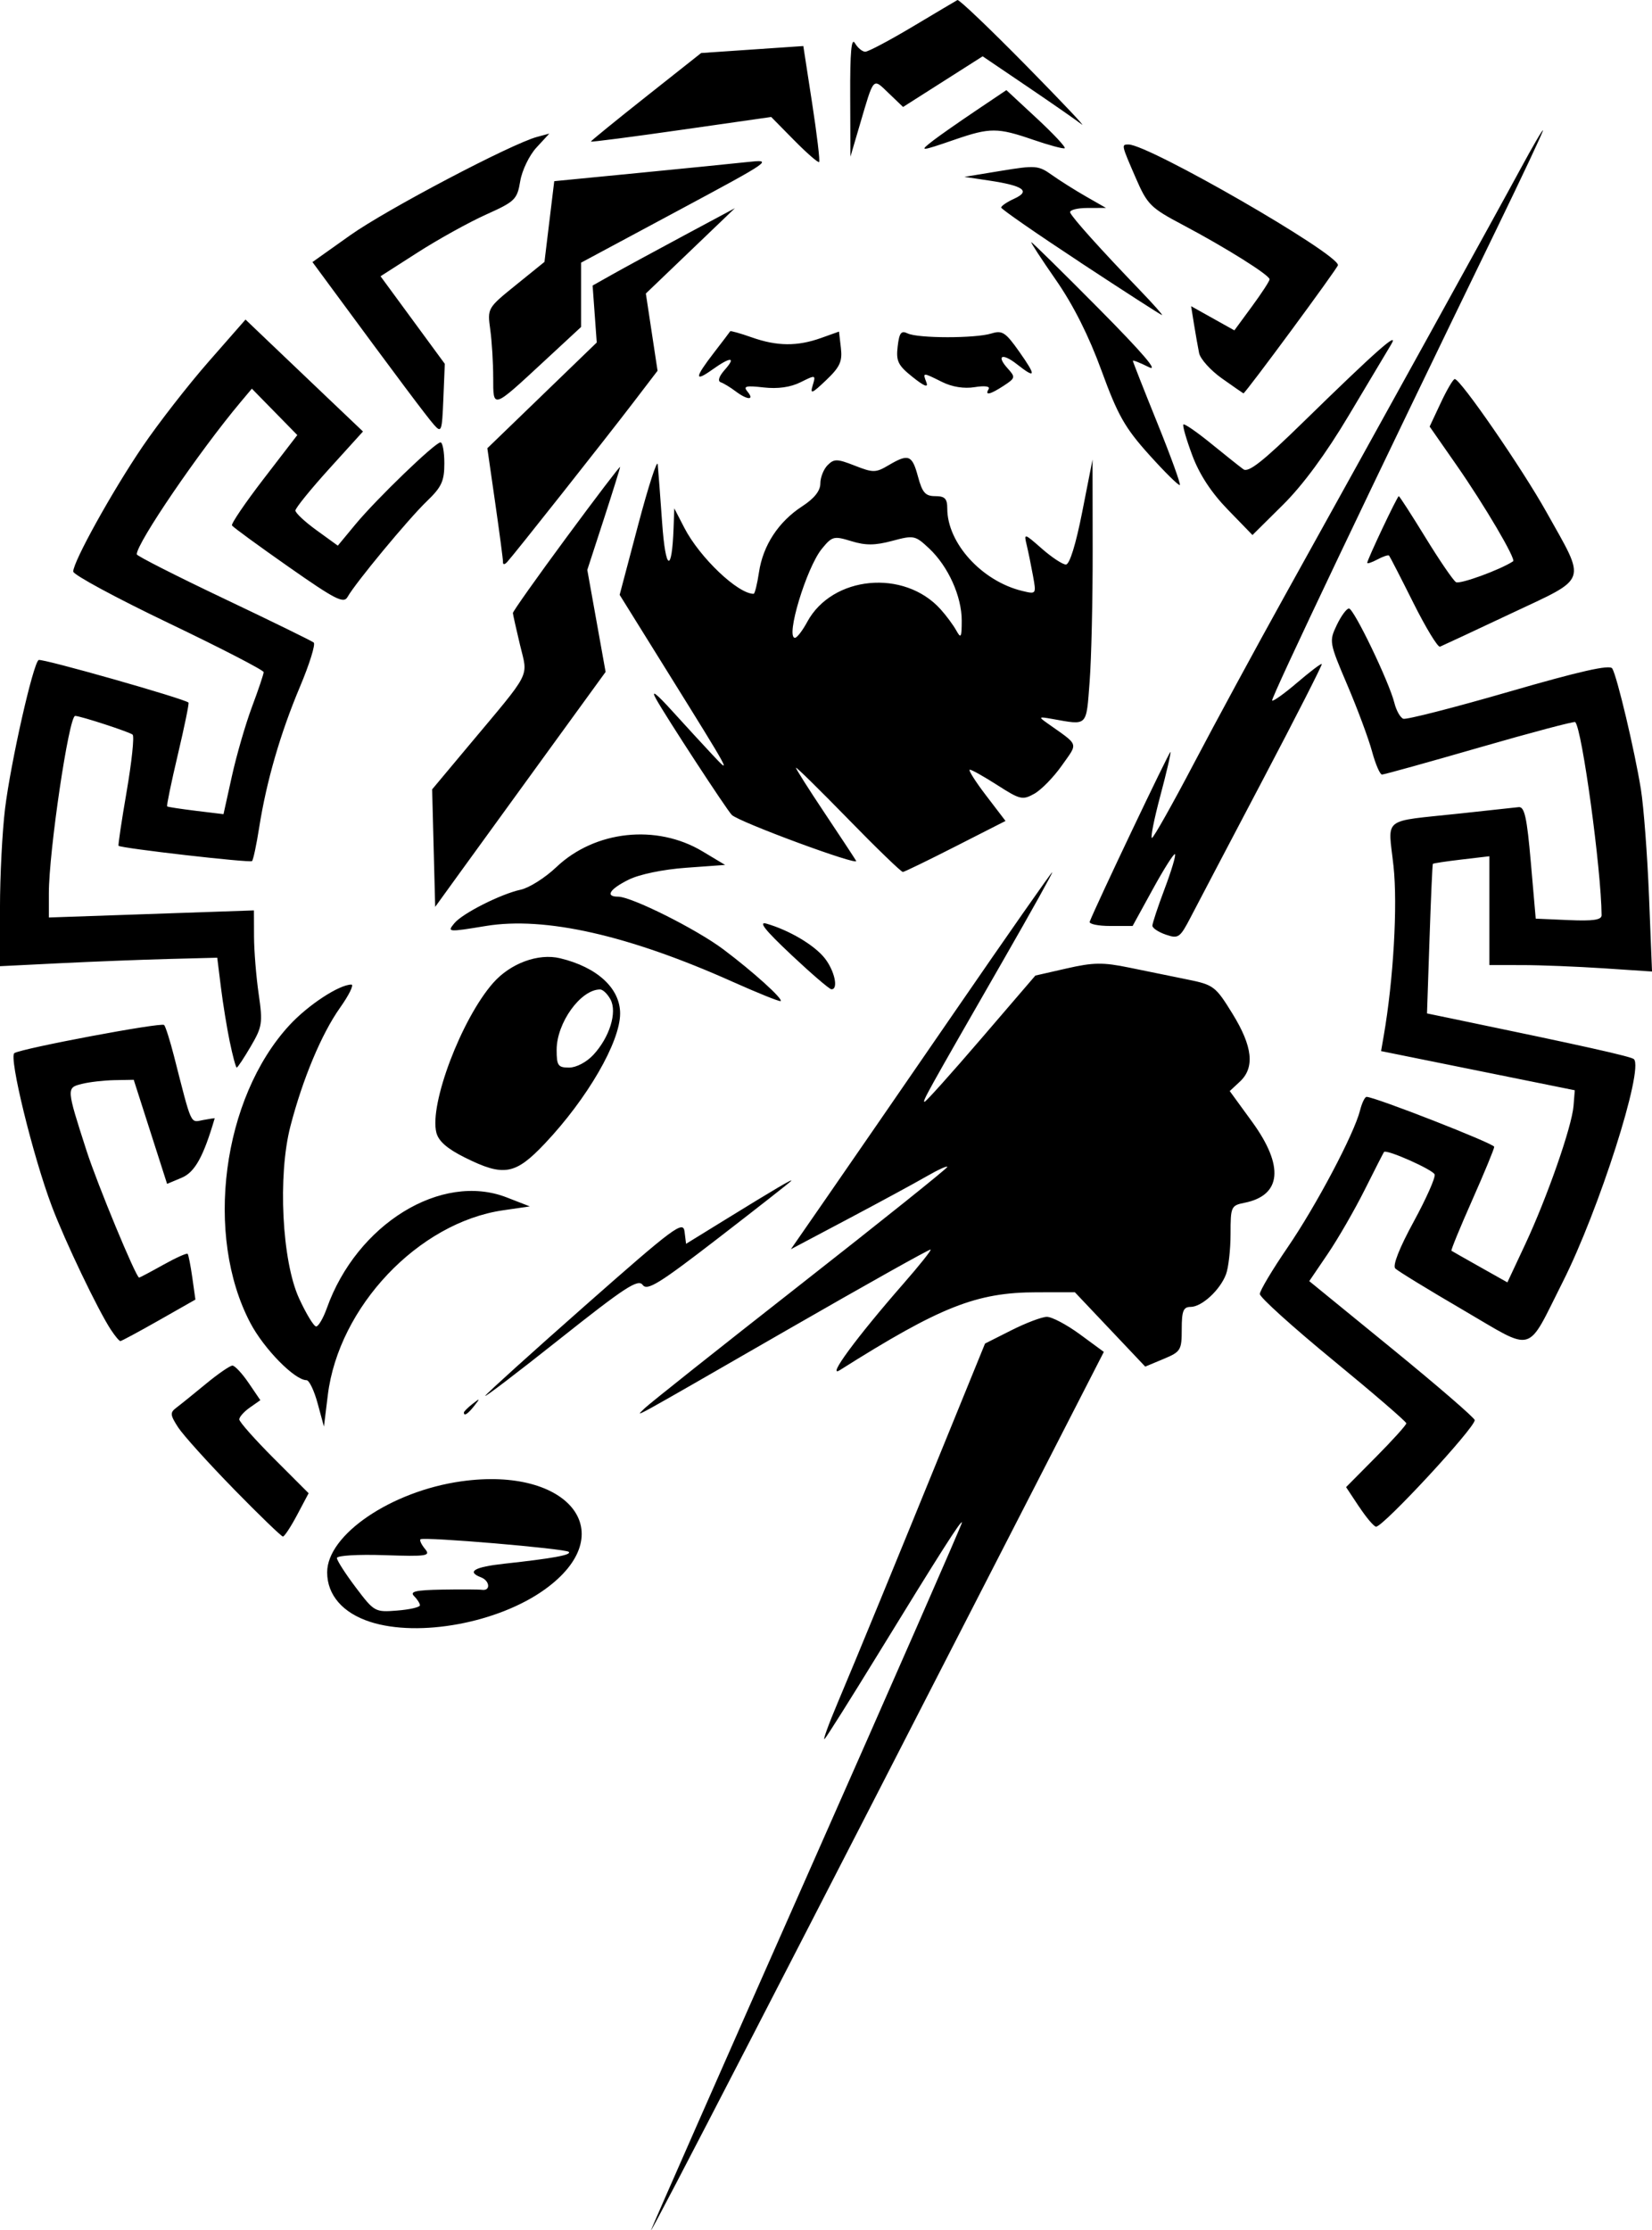 <?xml version="1.0" encoding="UTF-8" standalone="no"?>
<!-- Created with Inkscape (http://www.inkscape.org/) -->

<svg
   xmlns:dc="http://purl.org/dc/elements/1.1/"
   xmlns:cc="http://creativecommons.org/ns#"
   xmlns:rdf="http://www.w3.org/1999/02/22-rdf-syntax-ns#"
   xmlns:svg="http://www.w3.org/2000/svg"
   xmlns="http://www.w3.org/2000/svg"
   xmlns:sodipodi="http://sodipodi.sourceforge.net/DTD/sodipodi-0.dtd"
   xmlns:inkscape="http://www.inkscape.org/namespaces/inkscape"
   width="89.512mm"
   height="120.818mm"
   viewBox="0 0 89.512 120.818"
   version="1.1"
   id="svg8"
   inkscape:version="0.92.2 (5c3e80d, 2017-08-06)"
   sodipodi:docname="logo.svg">
  <defs
     id="defs2" />
  <sodipodi:namedview
     id="base"
     pagecolor="#ffffff"
     bordercolor="#666666"
     borderopacity="1.0"
     inkscape:pageopacity="0.0"
     inkscape:pageshadow="2"
     inkscape:zoom="0.35"
     inkscape:cx="-379.79514"
     inkscape:cy="247.47425"
     inkscape:document-units="mm"
     inkscape:current-layer="layer1"
     showgrid="false"
     inkscape:window-width="1366"
     inkscape:window-height="705"
     inkscape:window-x="-8"
     inkscape:window-y="-6"
     inkscape:window-maximized="1" />
  <g
     inkscape:label="Layer 1"
     inkscape:groupmode="layer"
     id="layer1"
     transform="translate(-70.249,-93.493)">
    <path
       style="fill:#000000;stroke-width:0.265"
       d="m 105.528,214.299 c 0.073,-0.218 3.893,-8.89 8.489,-19.271 4.596,-10.381 8.354,-18.953 8.353,-19.05 -0.003,-0.212 -1.15,1.588 -4.611,7.232 -1.428,2.328 -2.698,4.345 -2.824,4.481 -0.125,0.136 0.196,-0.757 0.715,-1.984 1,-2.365 3.124,-7.531 6.139,-14.932 l 1.833,-4.498 1.426,-0.719 c 0.784,-0.396 1.648,-0.723 1.919,-0.728 0.272,-0.005 1.078,0.421 1.793,0.945 l 1.299,0.954 -3.614,7.05 C 113.263,199.49 105.358,214.803 105.528,214.299 Z M 90.308,181.354 c -1.483,-0.477 -2.332,-1.453 -2.332,-2.683 0,-2.039 3.47,-4.394 7.264,-4.93 5.887,-0.831 8.725,2.842 4.526,5.858 -2.522,1.811 -6.811,2.607 -9.458,1.756 z m 2.695,-0.895 c 0,-0.102 -0.143,-0.328 -0.318,-0.503 -0.247,-0.247 0.091,-0.324 1.521,-0.349 1.011,-0.017 1.988,-0.012 2.17,0.012 0.467,0.061 0.413,-0.495 -0.066,-0.678 -0.796,-0.305 -0.36,-0.56 1.257,-0.737 2.64,-0.288 3.667,-0.476 3.502,-0.641 -0.178,-0.178 -7.882,-0.831 -8.038,-0.682 -0.057,0.055 0.054,0.29 0.247,0.522 0.318,0.383 0.111,0.415 -2.212,0.337 -1.424,-0.048 -2.562,0.021 -2.562,0.155 3.2e-4,0.132 0.46,0.849 1.021,1.592 1.003,1.328 1.042,1.35 2.249,1.254 0.676,-0.054 1.228,-0.181 1.228,-0.283 z m -10.096,-6.31 c -1.387,-1.419 -2.742,-2.922 -3.011,-3.339 -0.431,-0.67 -0.442,-0.795 -0.091,-1.058 0.219,-0.164 0.939,-0.745 1.6,-1.291 0.661,-0.546 1.309,-0.991 1.439,-0.99 0.131,0.001 0.524,0.423 0.875,0.938 l 0.637,0.936 -0.571,0.4 c -0.314,0.22 -0.571,0.508 -0.571,0.641 0,0.132 0.846,1.086 1.879,2.12 l 1.879,1.879 -0.622,1.173 c -0.342,0.645 -0.689,1.173 -0.771,1.173 -0.082,0 -1.284,-1.161 -2.672,-2.58 z m 60.988,0.978 -0.71,-1.072 1.632,-1.647 c 0.898,-0.906 1.632,-1.72 1.632,-1.809 0,-0.089 -1.786,-1.629 -3.969,-3.421 -2.183,-1.792 -3.969,-3.405 -3.969,-3.585 0,-0.179 0.678,-1.316 1.506,-2.525 1.552,-2.267 3.606,-6.151 3.926,-7.427 0.1,-0.398 0.258,-0.726 0.352,-0.727 0.429,-0.007 6.917,2.529 6.917,2.705 0,0.109 -0.537,1.409 -1.194,2.89 -0.657,1.481 -1.163,2.714 -1.124,2.74 0.038,0.026 0.736,0.423 1.55,0.881 l 1.481,0.833 0.959,-2.047 c 1.192,-2.543 2.535,-6.387 2.625,-7.513 l 0.068,-0.847 -5.248,-1.061 -5.248,-1.061 0.141,-0.81 c 0.53,-3.052 0.763,-7.094 0.532,-9.219 -0.294,-2.704 -0.706,-2.379 3.606,-2.843 1.528,-0.165 2.957,-0.319 3.175,-0.344 0.319,-0.036 0.449,0.551 0.661,2.998 l 0.265,3.043 1.786,0.078 c 1.327,0.058 1.785,-0.01 1.783,-0.265 -0.02,-2.49 -1.058,-10.091 -1.429,-10.462 -0.052,-0.052 -2.384,0.566 -5.182,1.374 -2.798,0.808 -5.177,1.469 -5.288,1.469 -0.11,0 -0.354,-0.566 -0.541,-1.257 -0.188,-0.691 -0.79,-2.311 -1.34,-3.6 -0.978,-2.295 -0.99,-2.362 -0.57,-3.241 0.235,-0.494 0.533,-0.898 0.661,-0.898 0.265,0 2.178,3.976 2.461,5.115 0.103,0.412 0.32,0.798 0.483,0.858 0.163,0.06 2.735,-0.598 5.715,-1.461 3.86,-1.118 5.472,-1.482 5.607,-1.264 0.259,0.419 1.214,4.446 1.552,6.543 0.152,0.946 0.35,3.555 0.44,5.797 l 0.163,4.078 -2.621,-0.174 c -1.442,-0.095 -3.425,-0.174 -4.407,-0.175 l -1.786,-0.001 v -2.947 -2.947 l -1.508,0.177 c -0.829,0.098 -1.528,0.203 -1.553,0.235 -0.025,0.032 -0.107,1.868 -0.181,4.08 l -0.136,4.022 1.491,0.309 c 6.971,1.445 9.579,2.027 9.72,2.168 0.546,0.546 -1.897,8.192 -3.859,12.074 -2.004,3.967 -1.456,3.814 -5.413,1.505 -1.875,-1.094 -3.522,-2.102 -3.658,-2.239 -0.155,-0.155 0.217,-1.104 0.991,-2.524 0.682,-1.251 1.196,-2.407 1.142,-2.569 -0.086,-0.257 -2.608,-1.378 -2.743,-1.219 -0.028,0.033 -0.498,0.953 -1.044,2.044 -0.546,1.091 -1.446,2.652 -2,3.469 l -1.007,1.484 4.483,3.658 c 2.465,2.012 4.483,3.755 4.483,3.873 0,0.425 -4.952,5.772 -5.346,5.772 -0.111,0 -0.522,-0.483 -0.912,-1.072 z m -56.435,-5.608 c -0.187,-0.691 -0.458,-1.257 -0.602,-1.257 -0.639,0 -2.305,-1.695 -3.043,-3.097 -2.501,-4.745 -1.526,-12.181 2.115,-16.132 1.009,-1.095 2.698,-2.203 3.358,-2.203 0.151,0 -0.126,0.566 -0.616,1.257 -1,1.412 -2.022,3.852 -2.687,6.416 -0.692,2.672 -0.46,7.306 0.469,9.327 0.384,0.837 0.801,1.521 0.925,1.521 0.124,0 0.385,-0.446 0.58,-0.992 1.623,-4.553 6.202,-7.374 9.739,-6.001 l 1.259,0.489 -1.455,0.212 c -4.578,0.666 -8.903,5.227 -9.491,10.01 l -0.21,1.707 z m 7.924,0.495 c 0,-0.055 0.208,-0.263 0.463,-0.463 0.42,-0.329 0.429,-0.32 0.1,0.1 -0.346,0.441 -0.563,0.581 -0.563,0.363 z m 9.79,-0.226 c 0.218,-0.22 3.999,-3.222 8.401,-6.671 4.402,-3.449 8.004,-6.333 8.004,-6.409 0,-0.076 -0.506,0.154 -1.124,0.511 -0.618,0.357 -2.526,1.392 -4.239,2.299 l -3.114,1.649 1.896,-2.737 c 1.043,-1.505 4.211,-6.1 7.039,-10.211 2.828,-4.111 5.18,-7.474 5.226,-7.474 0.046,0 -1.13,2.113 -2.614,4.696 -4.239,7.379 -4.439,7.739 -4.302,7.739 0.072,0 1.451,-1.538 3.066,-3.419 l 2.936,-3.419 1.702,-0.388 c 1.436,-0.328 1.963,-0.335 3.37,-0.046 0.917,0.188 2.339,0.478 3.159,0.645 1.429,0.29 1.532,0.367 2.447,1.851 1.096,1.776 1.222,2.92 0.405,3.682 l -0.551,0.513 1.213,1.666 c 1.743,2.396 1.596,3.984 -0.407,4.385 -0.735,0.147 -0.762,0.208 -0.762,1.69 0,0.845 -0.112,1.831 -0.248,2.19 -0.325,0.854 -1.313,1.762 -1.918,1.762 -0.392,0 -0.479,0.218 -0.479,1.204 0,1.141 -0.052,1.226 -0.989,1.617 l -0.989,0.413 -1.906,-2.014 -1.906,-2.014 -2.066,0.002 c -3.264,0.003 -5.214,0.774 -10.662,4.213 -0.761,0.48 0.89,-1.765 3.45,-4.693 0.847,-0.968 1.506,-1.794 1.464,-1.836 -0.041,-0.041 -3.516,1.905 -7.722,4.325 -8.975,5.164 -8.276,4.779 -7.779,4.278 z m -8.629,-0.684 c 0.085,-0.138 2.53,-2.345 5.433,-4.905 4.803,-4.236 5.286,-4.595 5.362,-3.99 l 0.083,0.665 1.984,-1.223 c 2.897,-1.786 3.853,-2.347 3.704,-2.178 -0.073,0.083 -1.846,1.473 -3.94,3.089 -3.21,2.477 -3.853,2.875 -4.101,2.537 -0.247,-0.337 -0.96,0.128 -4.487,2.928 -2.306,1.831 -4.124,3.216 -4.039,3.078 z m -20.28,-3.561 c -0.716,-1.093 -2.485,-4.79 -3.207,-6.702 -1.028,-2.722 -2.344,-8.103 -2.03,-8.298 0.423,-0.262 7.959,-1.677 8.113,-1.524 0.077,0.077 0.318,0.837 0.536,1.688 0.978,3.829 0.872,3.597 1.57,3.463 0.354,-0.068 0.64,-0.11 0.635,-0.094 -0.611,2.083 -1.075,2.919 -1.787,3.218 l -0.792,0.333 -0.904,-2.819 -0.904,-2.819 -1.043,0.019 c -0.574,0.011 -1.372,0.103 -1.774,0.204 -0.835,0.211 -0.834,0.222 0.258,3.613 0.582,1.809 2.683,6.879 2.85,6.879 0.039,0 0.627,-0.311 1.308,-0.692 0.681,-0.38 1.276,-0.648 1.322,-0.595 0.046,0.053 0.16,0.632 0.253,1.287 l 0.168,1.191 -1.978,1.124 c -1.088,0.618 -2.028,1.124 -2.088,1.124 -0.061,0 -0.288,-0.271 -0.505,-0.602 z m 19.17,-9.344 c -0.958,-0.477 -1.427,-0.888 -1.543,-1.351 -0.387,-1.541 1.362,-6.153 3.071,-8.1 0.94,-1.07 2.45,-1.628 3.636,-1.343 2.008,0.483 3.251,1.627 3.251,2.992 0,1.543 -1.773,4.606 -4.077,7.043 -1.608,1.701 -2.231,1.809 -4.338,0.759 z m 6.961,-5.558 c 0.884,-0.954 1.305,-2.309 0.932,-3.004 -0.16,-0.298 -0.413,-0.542 -0.563,-0.542 -1.054,0 -2.355,1.807 -2.355,3.272 0,0.853 0.075,0.961 0.674,0.961 0.386,0 0.946,-0.294 1.311,-0.687 z m -19.696,-0.702 c -0.158,-0.764 -0.375,-2.103 -0.483,-2.977 l -0.197,-1.587 -2.645,0.069 c -1.455,0.038 -4.103,0.142 -5.886,0.23 l -3.241,0.161 v -3.148 c 0,-1.731 0.124,-4.157 0.275,-5.39 0.309,-2.515 1.517,-7.862 1.819,-8.049 0.166,-0.103 7.912,2.098 8.121,2.307 0.039,0.039 -0.221,1.307 -0.578,2.818 -0.357,1.511 -0.618,2.773 -0.579,2.805 0.039,0.033 0.741,0.14 1.562,0.24 l 1.491,0.181 0.457,-2.066 c 0.251,-1.136 0.741,-2.824 1.088,-3.751 0.347,-0.927 0.631,-1.771 0.631,-1.877 0,-0.105 -2.322,-1.304 -5.159,-2.663 -2.838,-1.359 -5.159,-2.613 -5.159,-2.787 0,-0.541 2.126,-4.372 3.761,-6.777 0.858,-1.262 2.464,-3.325 3.567,-4.584 l 2.007,-2.289 1.352,1.29 c 0.743,0.71 2.175,2.074 3.182,3.032 l 1.831,1.742 -1.831,2.021 c -1.007,1.112 -1.831,2.129 -1.831,2.26 0,0.132 0.517,0.614 1.149,1.071 l 1.149,0.832 0.947,-1.144 c 1.145,-1.384 4.327,-4.451 4.617,-4.451 0.115,0 0.208,0.512 0.208,1.139 0,0.961 -0.148,1.281 -0.95,2.051 -0.993,0.953 -3.87,4.425 -4.293,5.182 -0.211,0.377 -0.658,0.149 -3.204,-1.635 -1.628,-1.14 -3.005,-2.146 -3.06,-2.236 -0.055,-0.089 0.718,-1.228 1.72,-2.53 l 1.82,-2.367 -1.231,-1.257 -1.231,-1.257 -0.611,0.728 c -2.239,2.667 -5.63,7.637 -5.626,8.246 5.3e-4,0.085 2.114,1.159 4.696,2.386 2.582,1.227 4.784,2.304 4.892,2.393 0.108,0.089 -0.228,1.168 -0.746,2.398 -1.06,2.514 -1.818,5.128 -2.21,7.631 -0.146,0.929 -0.319,1.743 -0.386,1.81 -0.107,0.107 -7.084,-0.692 -7.232,-0.828 -0.032,-0.03 0.165,-1.357 0.44,-2.95 0.274,-1.593 0.42,-2.974 0.323,-3.07 -0.138,-0.137 -2.833,-1.016 -3.115,-1.016 -0.338,0 -1.425,7.339 -1.425,9.62 v 1.3 l 5.556,-0.192 5.556,-0.192 0.005,1.413 c 0.003,0.777 0.116,2.176 0.251,3.109 0.228,1.574 0.197,1.78 -0.427,2.844 -0.37,0.631 -0.712,1.148 -0.761,1.148 -0.049,0 -0.217,-0.625 -0.375,-1.389 z m 27.236,-3.265 c -5.634,-2.521 -10.165,-3.544 -13.361,-3.018 -2.069,0.34 -2.109,0.337 -1.703,-0.153 0.444,-0.535 2.516,-1.581 3.594,-1.814 0.458,-0.099 1.323,-0.647 1.923,-1.217 2.09,-1.988 5.432,-2.351 7.921,-0.86 l 1.23,0.737 -2.117,0.153 c -1.244,0.09 -2.526,0.355 -3.109,0.644 -1.033,0.511 -1.29,0.922 -0.578,0.922 0.732,0 4.239,1.754 5.705,2.853 1.598,1.198 3.252,2.691 3.106,2.803 -0.053,0.041 -1.228,-0.432 -2.611,-1.05 z m 3.175,-1.468 c -1.418,-1.333 -1.795,-1.811 -1.323,-1.674 1.236,0.358 2.594,1.165 3.15,1.872 0.539,0.686 0.755,1.703 0.356,1.68 -0.109,-0.006 -1.091,-0.851 -2.183,-1.877 z m 20.307,-1.081 c -0.4,-0.137 -0.728,-0.355 -0.728,-0.485 0,-0.13 0.299,-1.031 0.665,-2.003 0.366,-0.972 0.618,-1.814 0.56,-1.871 -0.058,-0.058 -0.598,0.794 -1.201,1.893 l -1.096,1.997 h -1.206 c -0.663,0 -1.166,-0.105 -1.118,-0.233 0.312,-0.824 4.321,-9.249 4.375,-9.195 0.037,0.037 -0.209,1.102 -0.547,2.366 -0.338,1.265 -0.543,2.296 -0.457,2.293 0.086,-0.003 1.109,-1.819 2.273,-4.035 1.164,-2.216 3.373,-6.291 4.908,-9.056 5.019,-9.037 11.547,-20.855 12.788,-23.151 0.668,-1.237 1.217,-2.176 1.219,-2.087 0.002,0.089 -1.119,2.47 -2.49,5.292 -6.595,13.565 -12.278,25.503 -12.186,25.595 0.056,0.056 0.669,-0.382 1.362,-0.975 0.693,-0.592 1.291,-1.046 1.33,-1.007 0.038,0.038 -1.399,2.86 -3.194,6.271 -1.795,3.411 -3.549,6.75 -3.897,7.421 -0.595,1.146 -0.677,1.204 -1.361,0.97 z m -39.672,-4.687 -0.082,-3.183 1.94,-2.319 c 3.508,-4.193 3.253,-3.695 2.821,-5.505 -0.207,-0.867 -0.381,-1.645 -0.386,-1.727 -0.005,-0.083 1.3,-1.925 2.901,-4.095 1.601,-2.169 2.909,-3.888 2.908,-3.818 -0.002,0.069 -0.402,1.352 -0.89,2.851 l -0.887,2.725 0.496,2.763 0.496,2.763 -3.221,4.434 c -1.771,2.439 -3.849,5.303 -4.617,6.364 l -1.396,1.93 z m 22.45,-1.585 c -1.551,-1.59 -2.82,-2.836 -2.82,-2.768 0,0.068 0.693,1.161 1.54,2.429 0.847,1.268 1.622,2.444 1.722,2.614 0.181,0.308 -6.356,-2.106 -6.738,-2.489 -0.28,-0.281 -3.57,-5.318 -4.105,-6.287 -0.293,-0.53 -5.3e-4,-0.31 0.88,0.661 0.726,0.8 1.711,1.872 2.189,2.381 1.045,1.113 1.023,1.071 -2.465,-4.537 l -2.575,-4.14 1.005,-3.798 c 0.553,-2.089 1.029,-3.56 1.058,-3.269 0.029,0.291 0.137,1.72 0.24,3.175 0.185,2.607 0.529,2.754 0.619,0.265 l 0.038,-1.058 0.547,1.058 c 0.829,1.604 2.896,3.572 3.752,3.572 0.064,0 0.194,-0.527 0.291,-1.171 0.218,-1.456 1.057,-2.735 2.34,-3.569 0.657,-0.427 0.984,-0.839 0.984,-1.238 0,-0.329 0.178,-0.776 0.395,-0.993 0.35,-0.35 0.517,-0.347 1.472,0.028 0.995,0.391 1.135,0.389 1.828,-0.021 1.084,-0.64 1.278,-0.566 1.596,0.615 0.235,0.871 0.4,1.058 0.936,1.058 0.522,0 0.651,0.134 0.651,0.675 0,1.873 1.88,3.935 4.067,4.461 0.756,0.182 0.759,0.178 0.577,-0.823 -0.1,-0.553 -0.254,-1.303 -0.341,-1.667 -0.156,-0.649 -0.141,-0.646 0.821,0.198 0.539,0.473 1.126,0.86 1.304,0.86 0.2,0 0.537,-1.084 0.883,-2.844 l 0.56,-2.844 0.007,4.895 c 0.004,2.692 -0.07,5.907 -0.165,7.144 -0.189,2.463 -0.084,2.359 -2.024,2.014 -0.745,-0.132 -0.761,-0.118 -0.265,0.234 1.748,1.239 1.674,1.023 0.784,2.289 -0.441,0.628 -1.111,1.314 -1.487,1.526 -0.64,0.359 -0.773,0.328 -1.999,-0.458 -0.722,-0.463 -1.397,-0.843 -1.5,-0.843 -0.103,0 0.29,0.625 0.873,1.389 l 1.061,1.389 -2.702,1.375 c -1.486,0.757 -2.773,1.382 -2.859,1.389 -0.086,0.007 -1.426,-1.288 -2.977,-2.878 z m -2.21,-10.668 c 1.356,-2.506 5.252,-2.876 7.226,-0.687 0.308,0.341 0.691,0.859 0.852,1.15 0.253,0.458 0.293,0.387 0.295,-0.529 0.003,-1.316 -0.731,-2.943 -1.764,-3.913 -0.757,-0.711 -0.83,-0.726 -1.999,-0.413 -0.935,0.25 -1.444,0.254 -2.219,0.016 -0.948,-0.291 -1.039,-0.267 -1.596,0.413 -0.835,1.02 -1.984,4.823 -1.457,4.823 0.109,0 0.407,-0.387 0.663,-0.86 z m 32.841,-1.04 c -0.678,-1.356 -1.269,-2.505 -1.312,-2.553 -0.043,-0.048 -0.327,0.045 -0.631,0.208 -0.304,0.162 -0.552,0.245 -0.552,0.183 0,-0.172 1.628,-3.611 1.709,-3.611 0.039,0 0.691,1.01 1.448,2.244 0.757,1.234 1.5,2.32 1.651,2.414 0.208,0.129 2.396,-0.669 3.096,-1.13 0.169,-0.111 -1.556,-3.042 -3.071,-5.215 l -1.452,-2.084 0.604,-1.289 c 0.332,-0.709 0.673,-1.287 0.757,-1.285 0.315,0.01 3.643,4.836 4.964,7.199 2.18,3.9 2.317,3.509 -1.924,5.507 -1.994,0.94 -3.722,1.746 -3.84,1.793 -0.118,0.046 -0.769,-1.025 -1.447,-2.381 z m -49.324,-2.214 c 0.001,-0.138 -0.19,-1.58 -0.423,-3.203 l -0.425,-2.952 2.964,-2.864 2.964,-2.864 -0.112,-1.543 -0.112,-1.543 1.076,-0.606 c 0.592,-0.333 2.327,-1.276 3.855,-2.095 l 2.778,-1.489 -2.412,2.311 -2.412,2.311 0.317,2.092 0.317,2.092 -1.334,1.745 c -1.537,2.01 -6.462,8.237 -6.811,8.611 -0.148,0.159 -0.234,0.159 -0.233,0 z m 39.268,-2.837 c -0.896,-0.923 -1.535,-1.902 -1.923,-2.943 -0.32,-0.858 -0.535,-1.606 -0.478,-1.663 0.057,-0.057 0.73,0.407 1.496,1.031 0.766,0.623 1.555,1.251 1.753,1.395 0.272,0.198 1.057,-0.418 3.206,-2.518 4.036,-3.942 5.289,-5.047 4.792,-4.226 -0.22,0.364 -1.253,2.093 -2.295,3.842 -1.23,2.064 -2.476,3.757 -3.552,4.823 l -1.657,1.642 z m -4.246,-2.953 c -1.325,-1.472 -1.707,-2.146 -2.594,-4.576 -0.686,-1.879 -1.526,-3.549 -2.466,-4.901 -0.784,-1.128 -1.385,-2.051 -1.337,-2.051 0.048,0 1.694,1.619 3.656,3.598 2.385,2.406 3.283,3.456 2.708,3.168 -0.473,-0.237 -0.86,-0.389 -0.86,-0.339 0,0.05 0.595,1.562 1.322,3.359 0.727,1.798 1.277,3.313 1.223,3.368 -0.054,0.054 -0.798,-0.677 -1.652,-1.627 z m -38.766,-1.642 c -0.388,-0.439 -1.996,-2.585 -5.466,-7.297 l -1.114,-1.512 2.052,-1.457 c 1.957,-1.389 8.725,-4.95 10.122,-5.325 l 0.661,-0.178 -0.7,0.759 c -0.385,0.417 -0.78,1.235 -0.877,1.817 -0.166,0.994 -0.279,1.104 -1.852,1.811 -0.921,0.414 -2.584,1.335 -3.696,2.047 l -2.021,1.295 1.741,2.372 1.741,2.372 -0.078,1.894 c -0.073,1.784 -0.103,1.866 -0.513,1.402 z m 3.213,-2.559 c 0,-0.787 -0.071,-1.954 -0.159,-2.593 -0.158,-1.158 -0.155,-1.165 1.389,-2.413 l 1.548,-1.252 0.265,-2.187 0.265,-2.187 4.498,-0.439 c 2.474,-0.242 5.153,-0.51 5.953,-0.596 1.435,-0.155 1.382,-0.118 -3.77,2.646 l -5.226,2.803 v 1.742 1.742 l -2.022,1.873 c -2.798,2.591 -2.74,2.573 -2.74,0.864 z m 13.126,0.745 c -0.275,-0.208 -0.632,-0.425 -0.794,-0.482 -0.182,-0.064 -0.102,-0.318 0.211,-0.671 0.639,-0.719 0.333,-0.729 -0.662,-0.021 -0.993,0.707 -0.972,0.454 0.076,-0.906 0.465,-0.603 0.863,-1.127 0.885,-1.165 0.022,-0.038 0.55,0.111 1.173,0.331 1.369,0.483 2.463,0.492 3.754,0.031 l 0.968,-0.346 0.103,0.886 c 0.086,0.734 -0.052,1.034 -0.8,1.746 -0.776,0.739 -0.878,0.778 -0.727,0.278 0.173,-0.57 0.16,-0.574 -0.656,-0.167 -0.546,0.273 -1.234,0.37 -2.004,0.283 -0.975,-0.11 -1.121,-0.071 -0.869,0.233 0.394,0.474 -0.017,0.455 -0.659,-0.031 z m 13.72,-0.118 c 0.091,-0.147 -0.218,-0.189 -0.755,-0.101 -0.575,0.093 -1.224,-0.01 -1.766,-0.28 -1.059,-0.528 -1.063,-0.528 -0.853,0.018 0.118,0.308 -0.112,0.22 -0.746,-0.286 -0.792,-0.632 -0.903,-0.858 -0.81,-1.653 0.087,-0.745 0.19,-0.881 0.54,-0.71 0.557,0.272 3.672,0.274 4.539,0.004 0.588,-0.184 0.768,-0.066 1.516,0.996 0.931,1.32 0.899,1.482 -0.131,0.671 -0.802,-0.631 -1.138,-0.476 -0.498,0.231 0.424,0.469 0.413,0.518 -0.213,0.928 -0.742,0.486 -1.051,0.555 -0.821,0.184 z m 12.645,-0.57 c -0.618,-0.437 -1.176,-1.057 -1.242,-1.377 -0.065,-0.32 -0.189,-1.022 -0.276,-1.561 l -0.157,-0.979 1.172,0.655 1.172,0.655 0.954,-1.299 c 0.525,-0.715 0.954,-1.374 0.954,-1.466 0,-0.227 -2.375,-1.717 -4.678,-2.936 -1.781,-0.942 -1.943,-1.103 -2.58,-2.572 -0.779,-1.795 -0.779,-1.796 -0.384,-1.796 1.093,0 11.347,5.906 11.347,6.535 0,0.143 -5.036,6.973 -5.122,6.947 -0.021,-0.007 -0.543,-0.37 -1.161,-0.807 z m -7.666,-6.281 c -2.36,-1.552 -4.295,-2.893 -4.299,-2.978 -0.005,-0.086 0.313,-0.302 0.705,-0.481 0.906,-0.413 0.504,-0.703 -1.363,-0.983 l -1.336,-0.2 1.984,-0.326 c 1.869,-0.307 2.029,-0.294 2.755,0.223 0.424,0.302 1.257,0.827 1.852,1.168 l 1.081,0.618 -1.014,0.003 c -0.558,0.002 -0.975,0.113 -0.926,0.247 0.096,0.265 1.636,1.98 3.76,4.188 0.735,0.764 1.281,1.379 1.214,1.367 -0.068,-0.012 -2.054,-1.292 -4.414,-2.844 z m -15.511,-6.617 -1.25,-1.269 -4.886,0.699 c -2.687,0.385 -4.886,0.67 -4.886,0.633 0,-0.036 1.344,-1.131 2.988,-2.432 l 2.988,-2.365 2.768,-0.189 2.768,-0.189 0.477,3.093 c 0.262,1.701 0.433,3.136 0.38,3.19 -0.053,0.053 -0.66,-0.474 -1.347,-1.172 z m 3.03,-2.423 c -0.009,-2.368 0.064,-3.176 0.258,-2.844 0.148,0.255 0.4,0.463 0.559,0.463 0.159,0 1.314,-0.612 2.567,-1.359 1.252,-0.748 2.345,-1.396 2.427,-1.441 0.083,-0.045 1.749,1.544 3.704,3.531 1.955,1.987 3.316,3.428 3.025,3.202 -0.291,-0.225 -1.617,-1.147 -2.946,-2.047 l -2.417,-1.637 -2.156,1.372 -2.156,1.372 -0.778,-0.745 c -0.875,-0.838 -0.788,-0.934 -1.569,1.72 l -0.506,1.72 -0.012,-3.307 z m 4.5,2.426 c 0.347,-0.267 1.381,-0.989 2.297,-1.606 l 1.666,-1.121 1.659,1.54 c 0.912,0.847 1.586,1.571 1.497,1.61 -0.089,0.039 -0.86,-0.17 -1.712,-0.463 -1.927,-0.663 -2.33,-0.663 -4.245,-0.004 -1.885,0.649 -1.95,0.651 -1.16,0.044 z"
       id="path826"
       inkscape:connector-curvature="0" />
  </g>
</svg>
